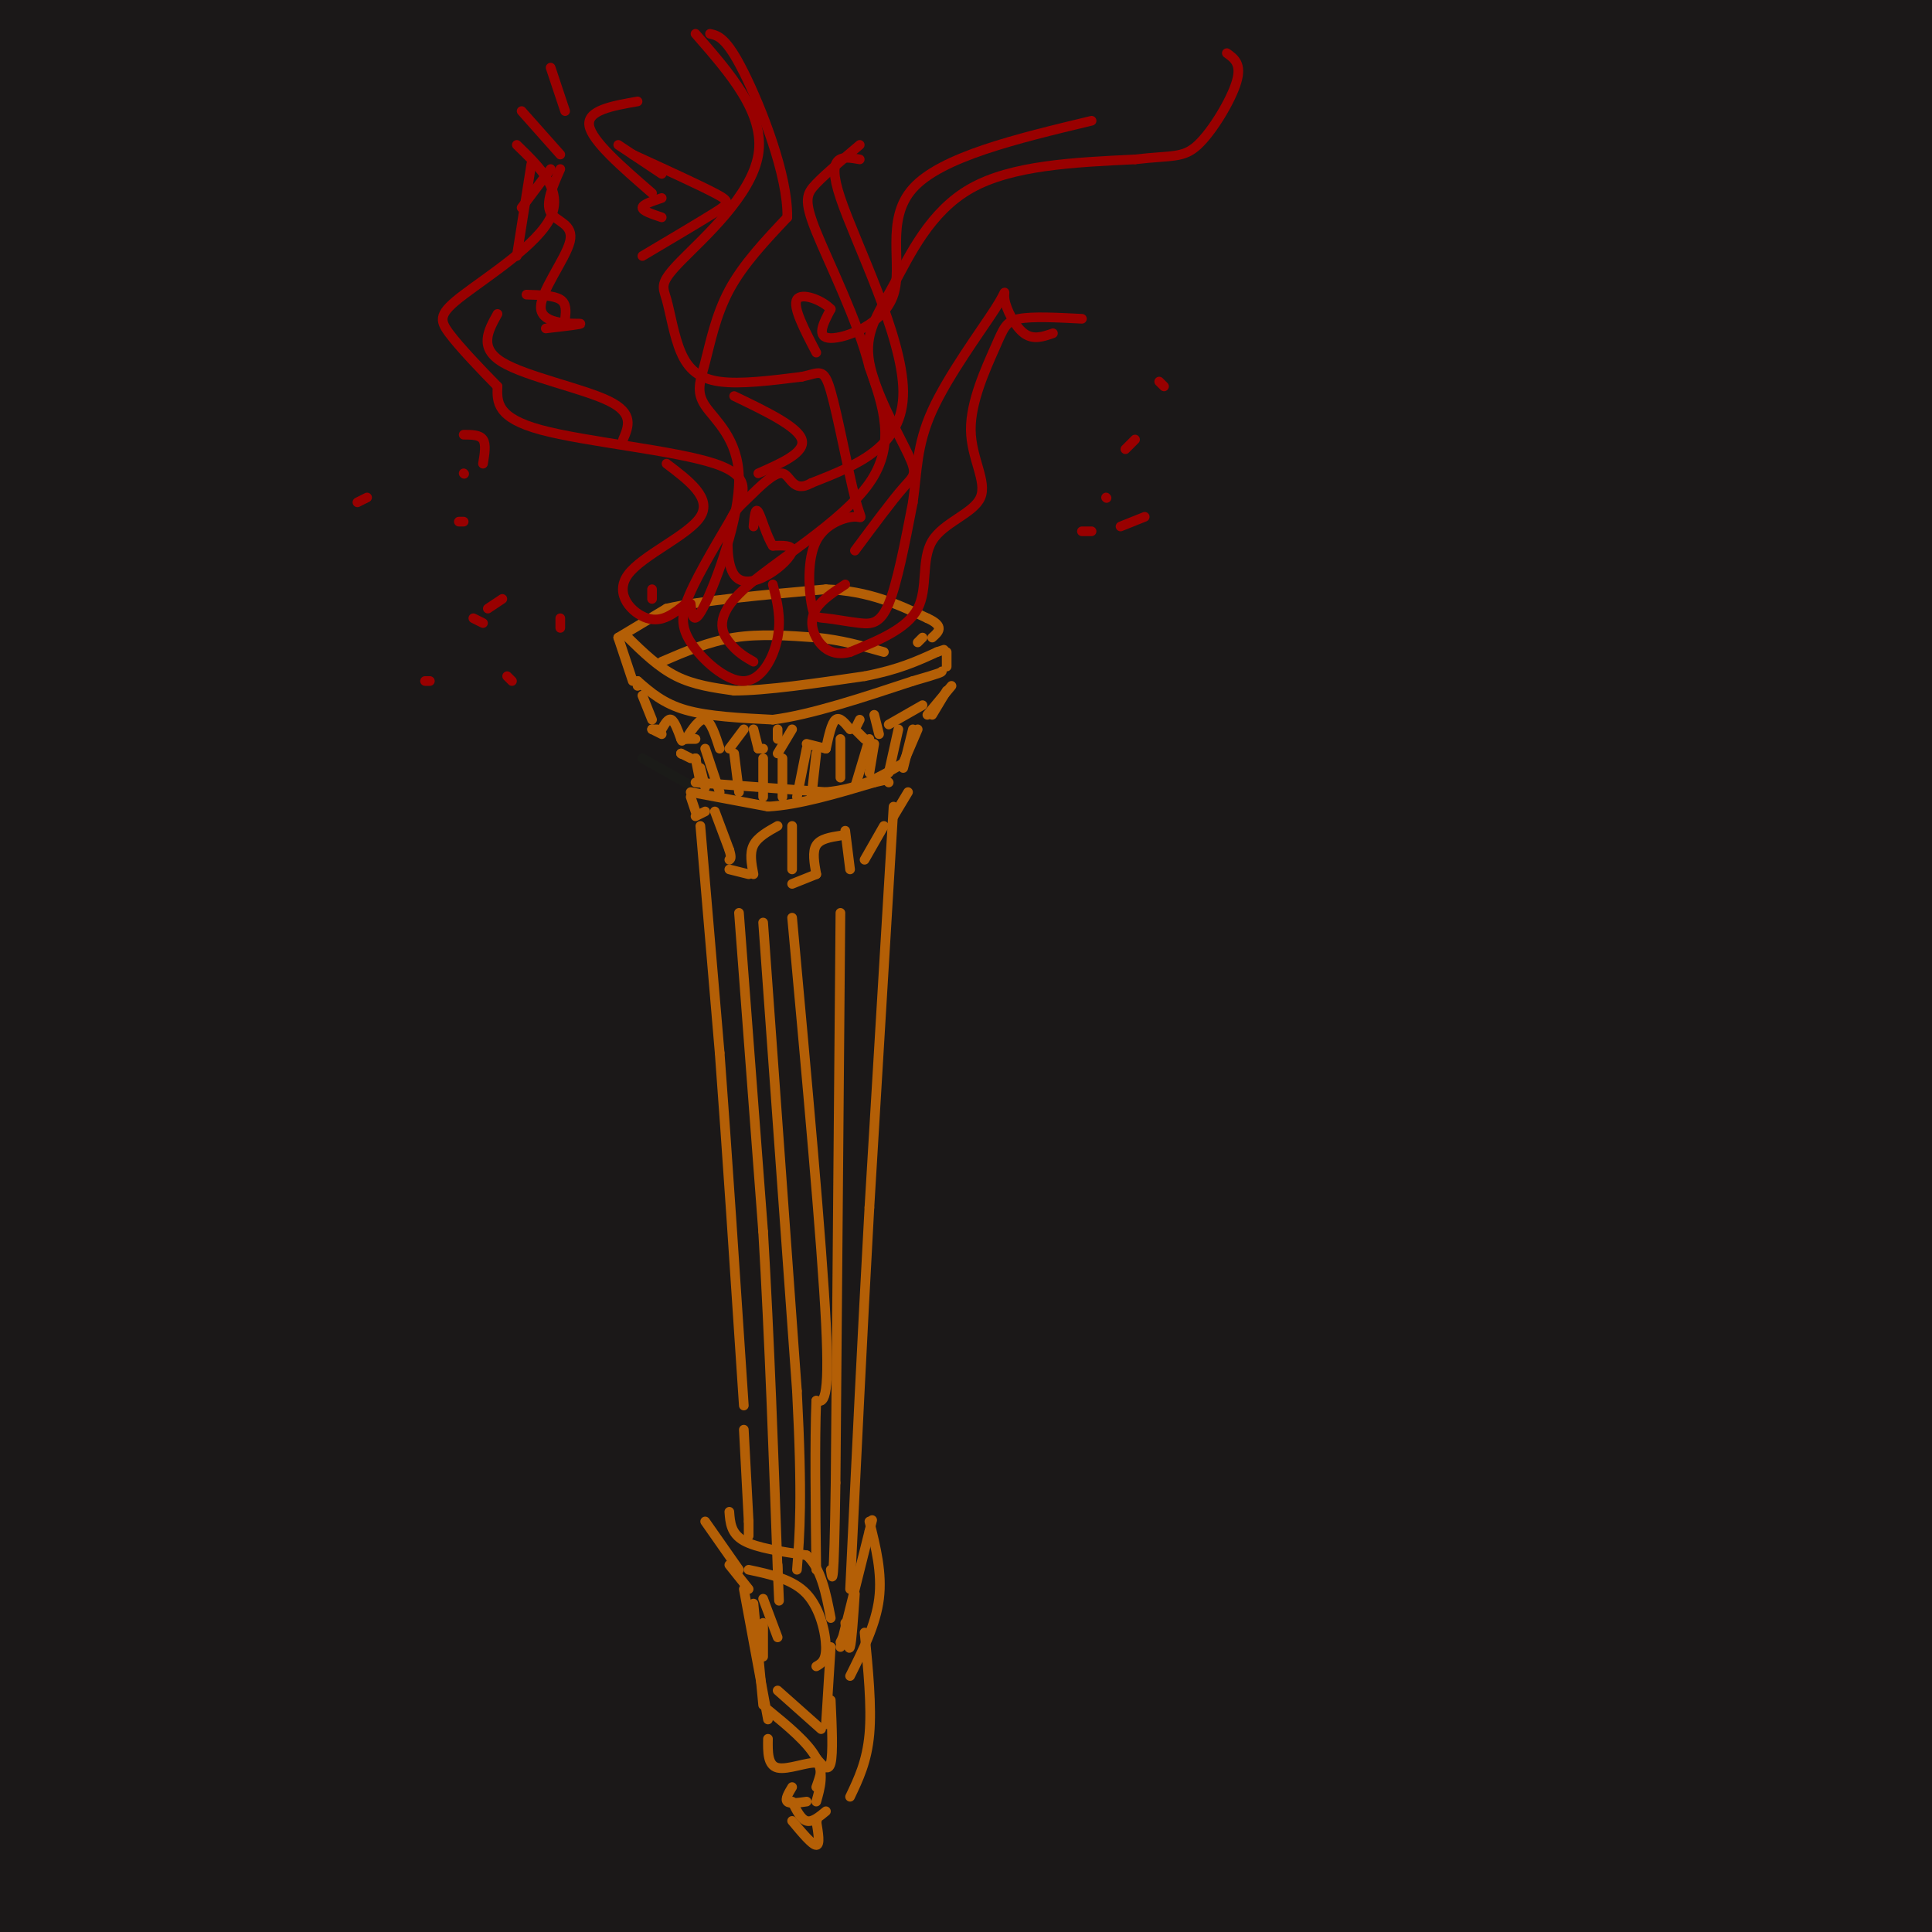 <svg viewBox='0 0 400 400' version='1.1' xmlns='http://www.w3.org/2000/svg' xmlns:xlink='http://www.w3.org/1999/xlink'><g fill='none' stroke='rgb(0,0,0)' stroke-width='1100' stroke-linecap='round' stroke-linejoin='round'><path d='M80,160c0.000,0.000 0.100,0.100 0.1,0.1'/></g>
<g fill='none' stroke='rgb(27,24,24)' stroke-width='1100' stroke-linecap='round' stroke-linejoin='round'><path d='M80,162c0.000,0.000 -1.000,0.000 -1,0'/></g>
<g fill='none' stroke='rgb(27,27,24)' stroke-width='2' stroke-linecap='round' stroke-linejoin='round'><path d='M133,157c0.000,0.000 16.000,9.000 16,9'/></g>
<g fill='none' stroke='rgb(180,95,6)' stroke-width='2' stroke-linecap='round' stroke-linejoin='round'><path d='M130,132c3.167,3.083 6.333,6.167 10,8c3.667,1.833 7.833,2.417 12,3'/><path d='M152,143c6.500,0.000 16.750,-1.500 27,-3'/><path d='M179,140c7.000,-1.333 11.000,-3.167 15,-5'/><path d='M194,135c2.500,-0.833 1.250,-0.417 0,0'/><path d='M128,132c0.000,0.000 3.000,9.000 3,9'/><path d='M132,141c0.000,0.000 0.000,1.000 0,1'/><path d='M132,141c2.667,2.333 5.333,4.667 10,6c4.667,1.333 11.333,1.667 18,2'/><path d='M160,149c7.833,-1.000 18.417,-4.500 29,-8'/><path d='M189,141c5.833,-1.667 5.917,-1.833 6,-2'/><path d='M196,135c0.000,0.000 0.000,3.000 0,3'/><path d='M133,144c0.000,0.000 2.000,5.000 2,5'/><path d='M135,151c0.000,0.000 1.000,0.000 1,0'/><path d='M135,151c0.000,0.000 2.000,1.000 2,1'/><path d='M137,151c0.667,-1.167 1.333,-2.333 2,-2c0.667,0.333 1.333,2.167 2,4'/><path d='M141,153c0.333,0.667 0.167,0.333 0,0'/><path d='M142,153c0.000,0.000 2.000,0.000 2,0'/><path d='M142,153c1.417,-2.167 2.833,-4.333 4,-4c1.167,0.333 2.083,3.167 3,6'/><path d='M151,155c0.000,0.000 3.000,-4.000 3,-4'/><path d='M156,151c0.000,0.000 1.000,4.000 1,4'/><path d='M157,155c0.000,0.000 1.000,0.000 1,0'/><path d='M161,156c0.000,0.000 3.000,-5.000 3,-5'/><path d='M167,154c0.000,0.000 4.000,1.000 4,1'/><path d='M171,155c0.583,-2.667 1.167,-5.333 2,-6c0.833,-0.667 1.917,0.667 3,2'/><path d='M177,151c0.000,0.000 2.000,2.000 2,2'/><path d='M177,151c0.000,0.000 1.000,-2.000 1,-2'/><path d='M181,148c0.000,0.000 1.000,4.000 1,4'/><path d='M184,150c0.000,0.000 7.000,-4.000 7,-4'/><path d='M196,143c0.000,0.000 -3.000,5.000 -3,5'/><path d='M197,142c0.000,0.000 -5.000,6.000 -5,6'/><path d='M161,151c0.000,0.000 0.000,2.000 0,2'/><path d='M128,132c0.000,0.000 10.000,-6.000 10,-6'/><path d='M138,126c7.167,-1.667 20.083,-2.833 33,-4'/><path d='M171,122c9.000,0.333 15.000,3.167 21,6'/><path d='M192,128c3.667,1.667 2.333,2.833 1,4'/><path d='M137,137c4.833,-2.083 9.667,-4.167 15,-5c5.333,-0.833 11.167,-0.417 17,0'/><path d='M169,132c5.167,0.500 9.583,1.750 14,3'/><path d='M191,132c0.000,0.000 -1.000,1.000 -1,1'/><path d='M141,156c0.000,0.000 0.100,0.100 0.1,0.1'/><path d='M141,156c0.000,0.000 2.000,1.000 2,1'/><path d='M144,157c0.000,0.000 0.100,0.100 0.1,0.1'/><path d='M144,157c0.000,0.000 1.000,5.000 1,5'/><path d='M145,159c0.000,0.000 1.000,4.000 1,4'/><path d='M146,155c0.000,0.000 3.000,9.000 3,9'/><path d='M152,156c0.000,0.000 1.000,8.000 1,8'/><path d='M158,157c0.000,0.000 0.000,8.000 0,8'/><path d='M162,157c0.000,0.000 0.000,8.000 0,8'/><path d='M167,155c0.000,0.000 -2.000,10.000 -2,10'/><path d='M169,156c0.000,0.000 -1.000,9.000 -1,9'/><path d='M174,153c0.000,0.000 0.000,8.000 0,8'/><path d='M180,153c0.000,0.000 -3.000,10.000 -3,10'/><path d='M181,154c0.000,0.000 -1.000,6.000 -1,6'/><path d='M186,151c0.000,0.000 -2.000,9.000 -2,9'/><path d='M189,151c0.000,0.000 -2.000,8.000 -2,8'/><path d='M190,151c0.000,0.000 -3.000,7.000 -3,7'/><path d='M144,162c0.000,0.000 27.000,2.000 27,2'/><path d='M171,164c7.167,-0.667 11.583,-3.333 16,-6'/><path d='M143,164c0.000,0.000 16.000,3.000 16,3'/><path d='M159,167c6.333,-0.333 14.167,-2.667 22,-5'/><path d='M181,162c3.667,-0.833 1.833,-0.417 0,0'/><path d='M183,161c0.000,0.000 1.000,1.000 1,1'/><path d='M143,165c0.000,0.000 1.000,3.000 1,3'/><path d='M144,169c0.000,0.000 2.000,-1.000 2,-1'/><path d='M148,168c0.000,0.000 3.000,8.000 3,8'/><path d='M151,176c0.500,1.667 0.250,1.833 0,2'/><path d='M151,180c0.000,0.000 4.000,1.000 4,1'/><path d='M156,181c-0.417,-2.167 -0.833,-4.333 0,-6c0.833,-1.667 2.917,-2.833 5,-4'/><path d='M164,171c0.000,0.000 0.000,9.000 0,9'/><path d='M164,183c0.000,0.000 5.000,-2.000 5,-2'/><path d='M169,181c-0.417,-2.333 -0.833,-4.667 0,-6c0.833,-1.333 2.917,-1.667 5,-2'/><path d='M175,172c0.000,0.000 1.000,8.000 1,8'/><path d='M188,164c0.000,0.000 -3.000,5.000 -3,5'/><path d='M183,171c0.000,0.000 -4.000,7.000 -4,7'/><path d='M145,171c0.000,0.000 4.000,47.000 4,47'/><path d='M149,218c1.500,20.000 3.250,46.500 5,73'/><path d='M185,167c0.000,0.000 -5.000,83.000 -5,83'/><path d='M180,250c-1.500,27.000 -2.750,53.000 -4,79'/><path d='M154,296c0.000,0.000 1.000,19.000 1,19'/><path d='M155,315c0.000,0.000 0.000,3.000 0,3'/><path d='M151,313c0.167,2.250 0.333,4.500 3,6c2.667,1.500 7.833,2.250 13,3'/><path d='M167,322c3.000,2.667 4.000,7.833 5,13'/><path d='M177,330c-0.333,5.000 -0.667,10.000 -1,11c-0.333,1.000 -0.667,-2.000 -1,-5'/><path d='M175,338c0.000,0.000 -1.000,2.000 -1,2'/><path d='M146,315c0.000,0.000 7.000,10.000 7,10'/><path d='M155,325c4.578,0.978 9.156,1.956 12,5c2.844,3.044 3.956,8.156 4,11c0.044,2.844 -0.978,3.422 -2,4'/><path d='M151,324c0.000,0.000 4.000,5.000 4,5'/><path d='M158,331c0.000,0.000 3.000,8.000 3,8'/><path d='M158,336c0.000,0.000 0.000,7.000 0,7'/><path d='M156,332c0.000,0.000 2.000,21.000 2,21'/><path d='M154,329c0.000,0.000 5.000,27.000 5,27'/><path d='M161,350c0.000,0.000 9.000,8.000 9,8'/><path d='M159,354c4.167,3.417 8.333,6.833 10,10c1.667,3.167 0.833,6.083 0,9'/><path d='M172,341c0.000,0.000 -1.000,16.000 -1,16'/><path d='M174,341c0.000,0.000 6.000,-24.000 6,-24'/><path d='M180,317c1.000,-4.000 0.500,-2.000 0,0'/><path d='M180,315c1.333,5.333 2.667,10.667 2,16c-0.667,5.333 -3.333,10.667 -6,16'/><path d='M179,338c0.750,7.667 1.500,15.333 1,21c-0.500,5.667 -2.250,9.333 -4,13'/><path d='M172,352c0.250,5.500 0.500,11.000 0,13c-0.500,2.000 -1.750,0.500 -3,-1'/><path d='M159,360c-0.044,2.756 -0.089,5.511 2,6c2.089,0.489 6.311,-1.289 8,-1c1.689,0.289 0.844,2.644 0,5'/><path d='M164,370c-0.750,1.250 -1.500,2.500 -1,3c0.500,0.500 2.250,0.250 4,0'/><path d='M164,373c0.917,1.833 1.833,3.667 3,4c1.167,0.333 2.583,-0.833 4,-2'/><path d='M164,377c2.083,2.500 4.167,5.000 5,5c0.833,0.000 0.417,-2.500 0,-5'/><path d='M169,377c0.000,0.000 0.100,0.100 0.1,0.1'/><path d='M169,377c0.000,0.000 0.100,0.100 0.1,0.1'/><path d='M153,189c0.000,0.000 5.000,66.000 5,66'/><path d='M158,255c1.333,22.667 2.167,46.333 3,70'/><path d='M161,325c0.500,11.500 0.250,5.250 0,-1'/><path d='M158,191c0.000,0.000 7.000,97.000 7,97'/><path d='M165,288c1.167,22.333 0.583,29.667 0,37'/><path d='M164,190c3.083,33.667 6.167,67.333 7,84c0.833,16.667 -0.583,16.333 -2,16'/><path d='M169,290c-0.333,8.500 -0.167,21.750 0,35'/><path d='M174,189c0.000,0.000 -1.000,118.000 -1,118'/><path d='M173,307c-0.333,22.667 -0.667,20.333 -1,18'/></g>
<g fill='none' stroke='rgb(153,0,0)' stroke-width='2' stroke-linecap='round' stroke-linejoin='round'><path d='M156,137c-1.679,-0.958 -3.357,-1.917 -5,-4c-1.643,-2.083 -3.250,-5.292 3,-11c6.250,-5.708 20.357,-13.917 26,-22c5.643,-8.083 2.821,-16.042 0,-24'/><path d='M180,76c-2.381,-9.548 -8.333,-21.417 -11,-28c-2.667,-6.583 -2.048,-7.881 0,-10c2.048,-2.119 5.524,-5.060 9,-8'/><path d='M178,33c-3.556,-0.644 -7.111,-1.289 -4,8c3.111,9.289 12.889,28.511 13,40c0.111,11.489 -9.444,15.244 -19,19'/><path d='M168,100c-3.936,2.238 -4.278,-1.666 -6,-2c-1.722,-0.334 -4.826,2.902 -7,5c-2.174,2.098 -3.420,3.060 -4,6c-0.580,2.940 -0.496,7.860 1,10c1.496,2.140 4.403,1.499 7,0c2.597,-1.499 4.885,-3.857 5,-5c0.115,-1.143 -1.942,-1.072 -4,-1'/><path d='M160,113c-1.244,-1.844 -2.356,-5.956 -3,-7c-0.644,-1.044 -0.822,0.978 -1,3'/><path d='M160,121c0.893,3.440 1.786,6.881 1,11c-0.786,4.119 -3.250,8.917 -7,9c-3.750,0.083 -8.786,-4.548 -11,-8c-2.214,-3.452 -1.607,-5.726 -1,-8'/><path d='M142,125c1.520,-4.443 5.820,-11.552 9,-17c3.180,-5.448 5.241,-9.236 -3,-12c-8.241,-2.764 -26.783,-4.504 -36,-7c-9.217,-2.496 -9.108,-5.748 -9,-9'/><path d='M103,80c-3.530,-3.606 -7.853,-8.121 -10,-11c-2.147,-2.879 -2.116,-4.121 3,-8c5.116,-3.879 15.319,-10.394 18,-16c2.681,-5.606 -2.159,-10.303 -7,-15'/><path d='M110,34c0.000,0.000 -3.000,19.000 -3,19'/><path d='M103,65c-1.956,3.511 -3.911,7.022 1,10c4.911,2.978 16.689,5.422 22,8c5.311,2.578 4.156,5.289 3,8'/><path d='M138,96c4.726,3.577 9.452,7.155 7,11c-2.452,3.845 -12.083,7.958 -15,12c-2.917,4.042 0.881,8.012 4,9c3.119,0.988 5.560,-1.006 8,-3'/><path d='M143,125c0.268,2.537 0.537,5.074 3,0c2.463,-5.074 7.121,-17.757 7,-26c-0.121,-8.243 -5.022,-12.044 -7,-15c-1.978,-2.956 -1.032,-5.065 0,-9c1.032,-3.935 2.152,-9.696 5,-15c2.848,-5.304 7.424,-10.152 12,-15'/><path d='M163,45c0.178,-8.644 -5.378,-22.756 -9,-30c-3.622,-7.244 -5.311,-7.622 -7,-8'/><path d='M144,7c7.201,8.241 14.402,16.483 13,25c-1.402,8.517 -11.406,17.310 -16,22c-4.594,4.690 -3.778,5.278 -3,8c0.778,2.722 1.517,7.579 3,11c1.483,3.421 3.709,5.406 8,6c4.291,0.594 10.645,-0.203 17,-1'/><path d='M166,78c3.719,-0.753 4.515,-2.135 6,3c1.485,5.135 3.657,16.786 5,22c1.343,5.214 1.856,3.989 0,4c-1.856,0.011 -6.080,1.258 -8,5c-1.920,3.742 -1.537,9.981 -1,13c0.537,3.019 1.226,2.820 3,3c1.774,0.180 4.631,0.741 7,1c2.369,0.259 4.248,0.217 6,-4c1.752,-4.217 3.376,-12.608 5,-21'/><path d='M189,104c0.911,-6.340 0.689,-11.691 4,-19c3.311,-7.309 10.156,-16.578 13,-21c2.844,-4.422 1.689,-3.998 2,-2c0.311,1.998 2.089,5.571 4,7c1.911,1.429 3.956,0.715 6,0'/><path d='M224,66c-5.118,-0.265 -10.236,-0.530 -13,0c-2.764,0.530 -3.175,1.854 -5,6c-1.825,4.146 -5.064,11.114 -5,17c0.064,5.886 3.429,10.691 2,14c-1.429,3.309 -7.654,5.122 -10,9c-2.346,3.878 -0.813,9.822 -3,14c-2.187,4.178 -8.093,6.589 -14,9'/><path d='M176,135c-3.679,1.012 -5.875,-0.958 -7,-3c-1.125,-2.042 -1.179,-4.155 0,-6c1.179,-1.845 3.589,-3.423 6,-5'/><path d='M177,114c3.850,-5.188 7.699,-10.377 10,-13c2.301,-2.623 3.053,-2.681 1,-7c-2.053,-4.319 -6.911,-12.900 -8,-19c-1.089,-6.100 1.591,-9.719 5,-16c3.409,-6.281 7.545,-15.223 16,-20c8.455,-4.777 21.227,-5.388 34,-6'/><path d='M235,33c7.702,-0.905 9.958,-0.167 13,-3c3.042,-2.833 6.869,-9.238 8,-13c1.131,-3.762 -0.435,-4.881 -2,-6'/><path d='M226,25c-15.571,3.732 -31.143,7.464 -37,14c-5.857,6.536 -2.000,15.875 -4,22c-2.000,6.125 -9.857,9.036 -13,9c-3.143,-0.036 -1.571,-3.018 0,-6'/><path d='M172,64c-1.733,-1.867 -6.067,-3.533 -7,-2c-0.933,1.533 1.533,6.267 4,11'/><path d='M152,82c6.583,3.167 13.167,6.333 14,9c0.833,2.667 -4.083,4.833 -9,7'/><path d='M133,53c5.956,-3.533 11.911,-7.067 15,-9c3.089,-1.933 3.311,-2.267 0,-4c-3.311,-1.733 -10.156,-4.867 -17,-8'/><path d='M128,30c0.000,0.000 9.000,6.000 9,6'/><path d='M137,41c-2.000,0.667 -4.000,1.333 -4,2c0.000,0.667 2.000,1.333 4,2'/><path d='M135,40c-6.250,-5.417 -12.500,-10.833 -13,-14c-0.500,-3.167 4.750,-4.083 10,-5'/><path d='M114,14c0.000,0.000 3.000,9.000 3,9'/><path d='M116,35c-1.555,3.526 -3.110,7.053 -2,9c1.110,1.947 4.885,2.316 4,6c-0.885,3.684 -6.431,10.684 -6,14c0.431,3.316 6.837,2.947 8,3c1.163,0.053 -2.919,0.526 -7,1'/><path d='M108,23c0.000,0.000 8.000,9.000 8,9'/><path d='M114,35c0.000,0.000 -6.000,8.000 -6,8'/><path d='M109,61c2.833,0.083 5.667,0.167 7,1c1.333,0.833 1.167,2.417 1,4'/><path d='M96,90c1.667,0.000 3.333,0.000 4,1c0.667,1.000 0.333,3.000 0,5'/><path d='M96,98c0.000,0.000 0.100,0.100 0.1,0.1'/><path d='M95,108c0.000,0.000 1.000,0.000 1,0'/><path d='M76,103c0.000,0.000 -2.000,1.000 -2,1'/><path d='M241,80c0.000,0.000 -1.000,-1.000 -1,-1'/><path d='M235,91c0.000,0.000 -2.000,2.000 -2,2'/><path d='M229,103c0.000,0.000 0.100,0.100 0.1,0.1'/><path d='M237,107c0.000,0.000 -5.000,2.000 -5,2'/><path d='M224,110c0.000,0.000 2.000,0.000 2,0'/><path d='M135,122c0.000,0.000 0.000,2.000 0,2'/><path d='M116,128c0.000,0.000 0.000,2.000 0,2'/><path d='M105,140c0.000,0.000 1.000,1.000 1,1'/><path d='M98,128c0.000,0.000 2.000,1.000 2,1'/><path d='M88,141c0.000,0.000 1.000,0.000 1,0'/><path d='M101,126c0.000,0.000 3.000,-2.000 3,-2'/></g>
</svg>